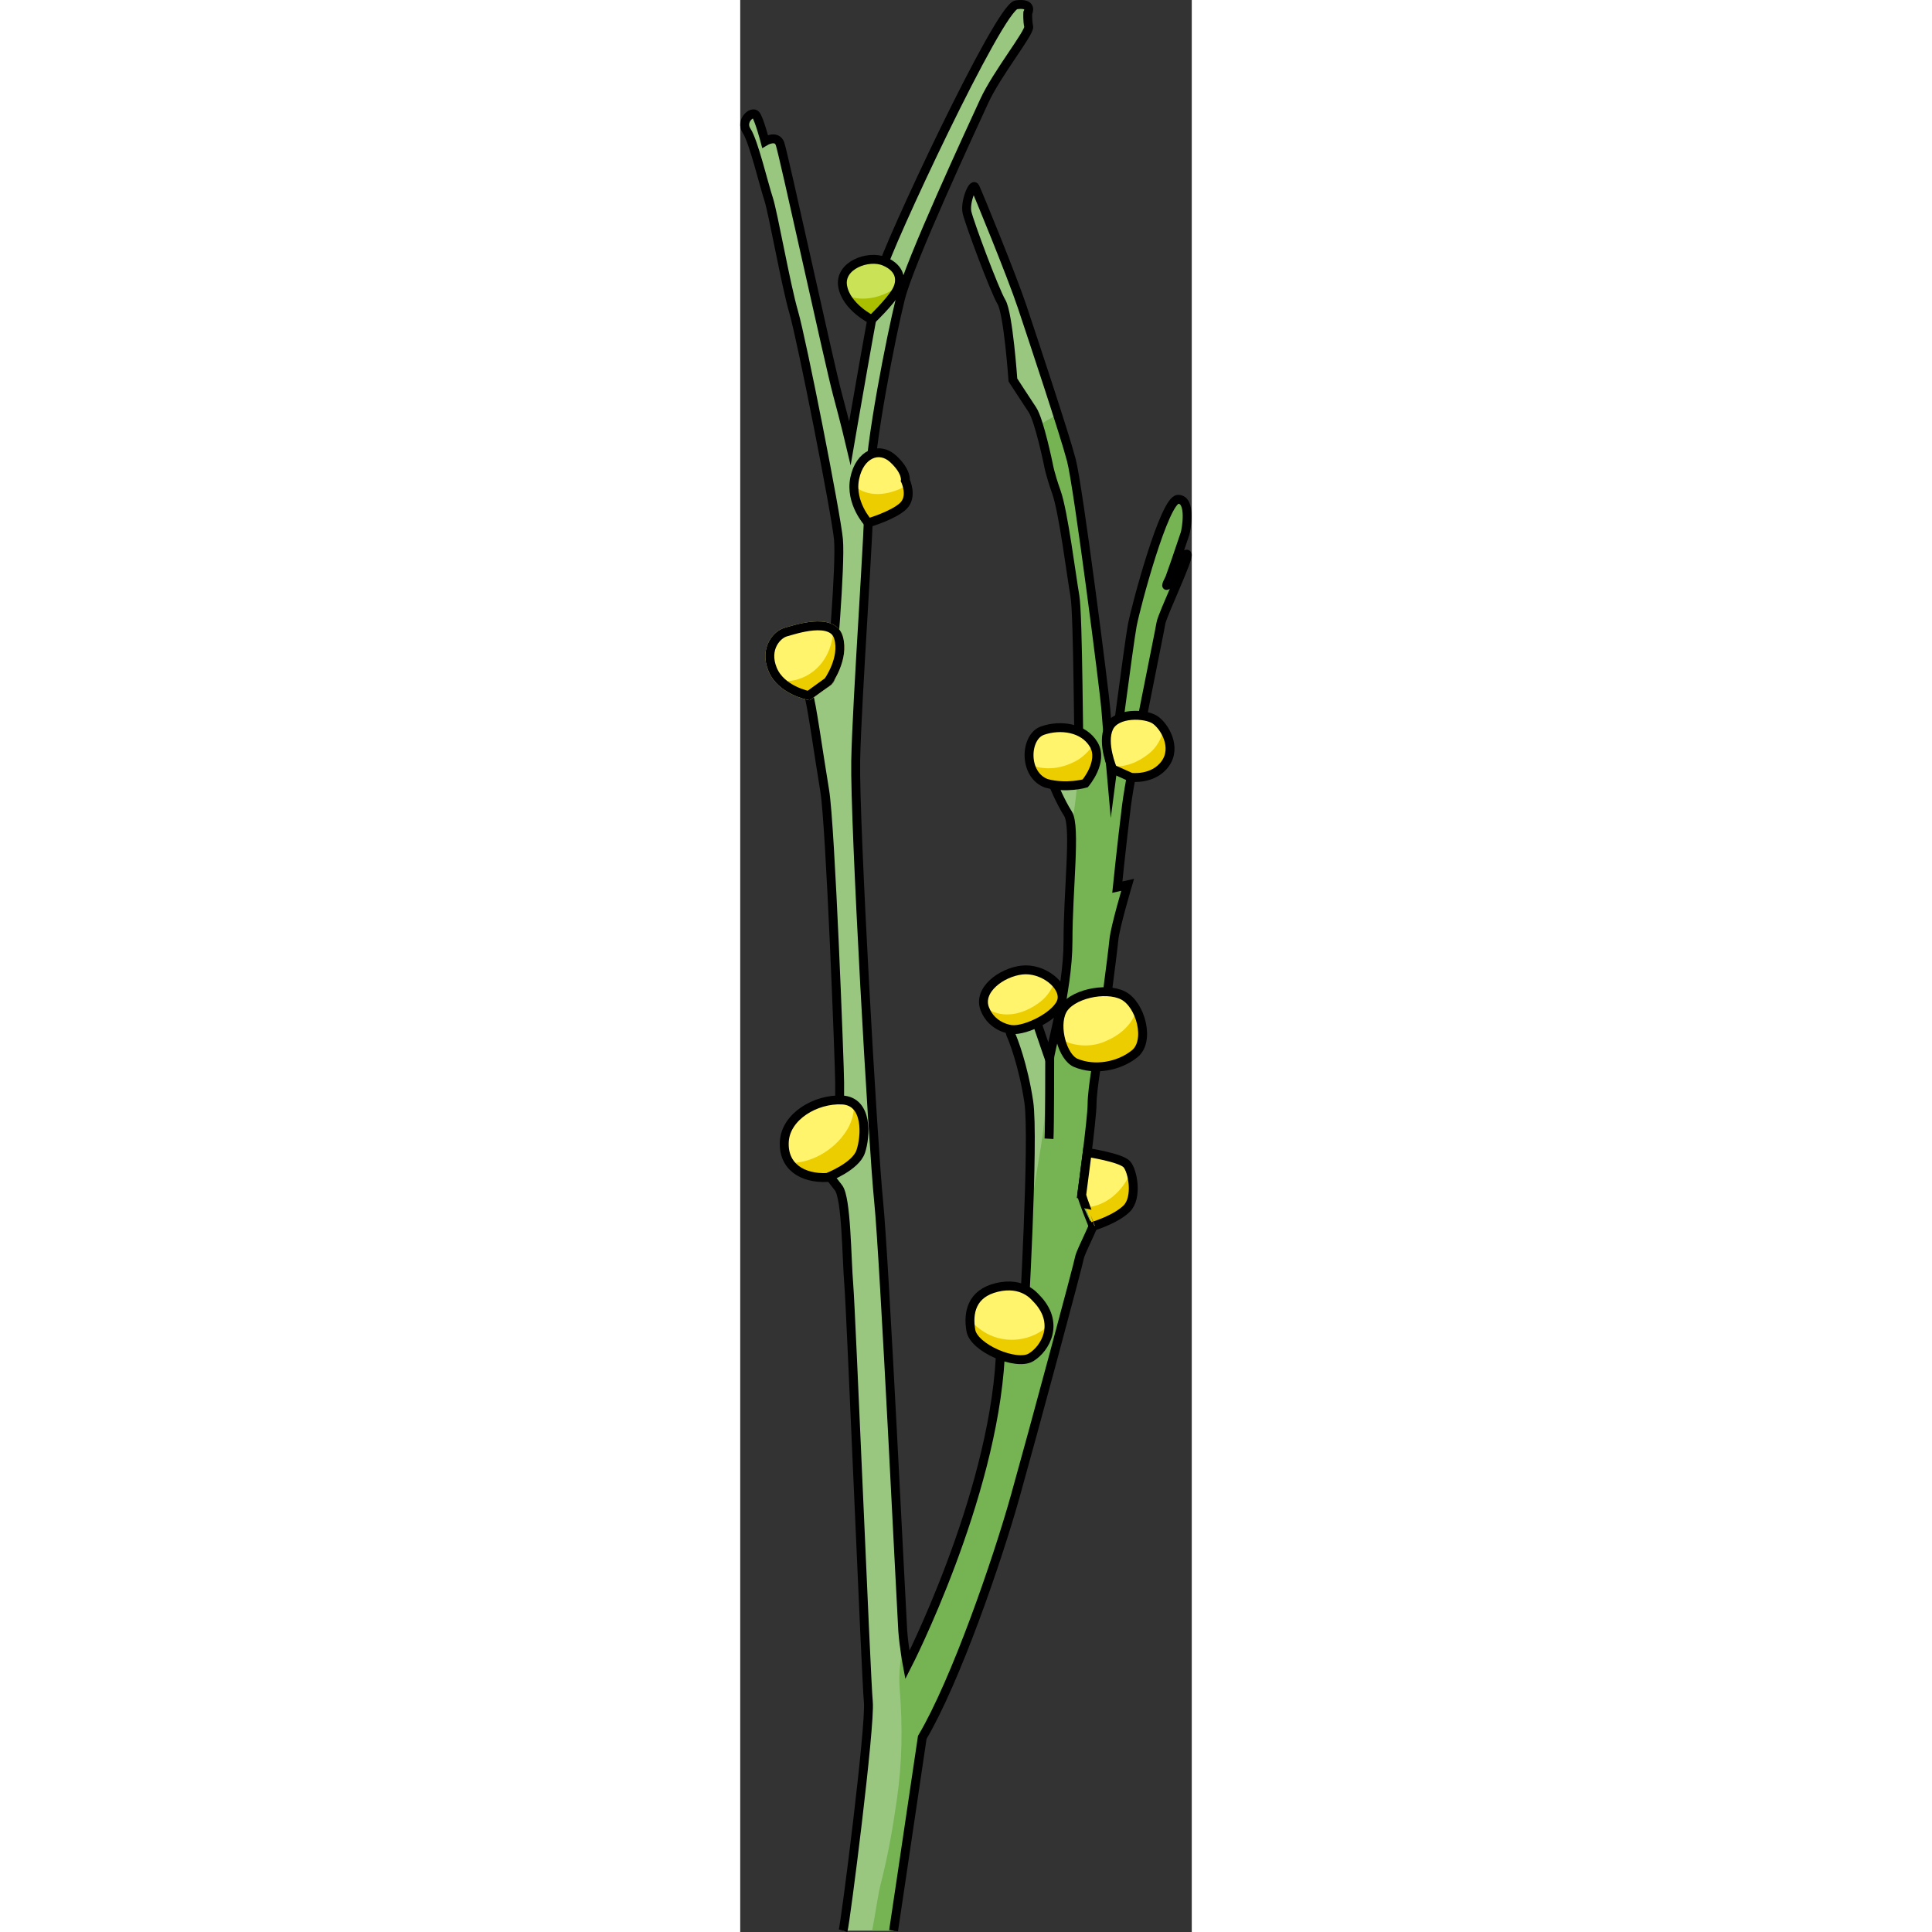 <?xml version="1.0" encoding="utf-8"?>
<!-- Created by: Science Figures, www.sciencefigures.org, Generator: Science Figures Editor -->
<!DOCTYPE svg PUBLIC "-//W3C//DTD SVG 1.1//EN" "http://www.w3.org/Graphics/SVG/1.1/DTD/svg11.dtd">
<svg version="1.1" id="Layer_1" xmlns="http://www.w3.org/2000/svg" xmlns:xlink="http://www.w3.org/1999/xlink" 
	 width="800px" height="800px" viewBox="0 0 50.726 217.037" enable-background="new 0 0 50.726 217.037"
	 xml:space="preserve">
<rect x="0" y="0" width="50.726" height="217.037" fill="#333333" stroke="none"/>
<g>
	<path fill="#99C780" d="M11.555,216.888c0.258-0.828,3.094-22.999,2.836-25.705s-1.934-43.697-2.191-46.791
		s-0.259-9.799-1.161-10.959s-0.902-1.16-0.902-1.16l1.031-3.222c0,0,0-5.802,0-7.477s-1.031-28.876-1.676-32.742
		S7.946,78.521,7.688,78.134s2.319-1.289,2.448-1.934s1.159-12.762,0.901-15.597c-0.257-2.835-4.125-22.429-5.026-25.522
		S3.692,23.868,3.176,22.321S1.5,15.876,0.727,14.716c-0.773-1.16,0.645-2.32,1.031-1.805s1.031,2.965,1.031,2.965
		s1.289-0.773,1.676,0.258s5.541,24.747,6.443,28.099s1.418,5.542,1.418,5.542s2.836-16.499,3.48-19.205S29.084,0.795,31.017,0.538
		s1.288,0.902,1.288,0.902s-0.051,0.902,0.104,1.547s-3.584,5.284-5.001,8.378s-8.378,18.045-9.409,22.17s-3.48,16.498-3.48,21.139
		s-1.418,23.979-1.547,30.81s1.935,43.183,2.579,49.498s2.577,46.405,2.706,48.21s0.516,3.867,0.516,3.867
		s9.539-18.612,10.441-34.569c1.934-2.682,2.578-3.197,2.578-3.197s1.244-21.398,0.622-25.523s-1.782-7.089-2.04-7.604
		s1.16-1.934,1.16-1.934l1.054-1.547c0,0,2.299,6.83,2.17,6.314s2.063-7.476,2.063-13.276s0.902-12.89,0-14.308
		s-1.676-3.352-1.676-3.352l1.547-1.288c0,0,1.546-0.391,1.417-1.164s-0.129-16.498-0.516-18.689s-1.289-9.412-2.063-11.603
		s-0.902-3.093-0.902-3.093s-1.03-5.027-1.804-6.188s-2.191-3.351-2.191-3.351s-0.517-7.478-1.289-8.766s-3.608-8.895-3.866-10.054
		s0.645-3.351,0.902-2.835s4.124,9.924,5.284,13.404s4.769,14.309,5.542,17.272s3.738,26.165,3.867,27.97s0.645,7.604,0.645,7.604
		s1.934-14.951,2.32-17.014s3.609-14.179,5.156-14.179c1.546,0,0.902,3.48,0.773,3.867s-2.063,6.187-2.063,5.8
		s2.031-3.866,2.305-3.479c0.272,0.387-2.82,6.831-2.949,7.733s-3.352,16.37-3.867,20.495s-1.031,9.152-1.031,9.152l1.16-0.258
		c0,0-1.418,4.769-1.547,6.187s-1.417,11.251-1.546,11.813s-0.902,4.943-0.902,6.619s-1.161,10.186-1.161,10.186
		s1.934,0.516,1.934,1.547s-2.063,4.769-2.191,5.542s-5.155,19.466-7.218,26.813s-6.703,20.754-10.44,27.069
		c-1.805,12.245-3.223,21.712-3.223,21.712"/>
	<path fill="#75B353" d="M38.366,134.206c0,0,1.161-8.51,1.161-10.186s0.773-6.058,0.902-6.619s1.417-10.395,1.546-11.813
		s1.547-6.187,1.547-6.187l-1.16,0.258c0,0,0.516-5.027,1.031-9.152s3.738-19.593,3.867-20.495s3.222-7.347,2.949-7.733
		c-0.202-0.286-1.363,1.538-1.956,2.667c0.563-1.537,1.619-4.705,1.714-4.987c0.129-0.387,0.772-3.867-0.773-3.867
		c-1.547,0-4.77,12.116-5.156,14.179s-2.32,17.014-2.32,17.014s-0.516-5.8-0.645-7.604s-3.094-25.006-3.867-27.97
		c-0.26-0.999-0.846-2.897-1.548-5.1c-0.759,0.333-1.479,0.739-2.119,1.229c0.575,1.882,1.089,4.387,1.089,4.387
		s0.129,0.902,0.902,3.093s1.676,9.411,2.063,11.603s0.387,17.916,0.516,18.689c0.031,0.185-0.037,0.346-0.154,0.487
		c-0.082,2.275-0.307,4.593-0.793,6.757c0.24,2.713-0.341,8.203-0.341,12.867c0,5.801-2.191,12.761-2.063,13.276
		c0.033,0.133-0.097-0.229-0.306-0.832c-0.09,1.617-0.156,3.241-0.156,4.88c0,4.068-0.924,7.62-1.451,11.585
		c-0.199,1.488-0.363,2.961-0.549,4.427c-0.227,5.468-0.504,10.234-0.504,10.234s-0.645,0.516-2.578,3.197
		c-0.902,15.957-10.441,34.569-10.441,34.569s-0.211-1.129-0.373-2.446c-0.413,1.664-0.623,3.36-0.487,5.079
		c0.339,4.308,0.29,8.281-0.332,12.582c-0.451,3.124-0.985,6.186-1.774,9.257c-0.362,1.414-0.613,3.472-0.992,5.358h2.414
		c0,0,1.418-9.467,3.223-21.712c3.737-6.315,8.378-19.723,10.44-27.069s7.089-26.039,7.218-26.813s2.191-4.511,2.191-5.542
		S38.366,134.206,38.366,134.206z"/>
	<path fill="none" stroke="#000000" stroke-miterlimit="10" d="M11.555,216.888c0.258-0.828,3.094-22.999,2.836-25.705
		s-1.934-43.697-2.191-46.791s-0.259-9.799-1.161-10.959s-0.902-1.16-0.902-1.16l1.031-3.222c0,0,0-5.802,0-7.477
		s-1.031-28.876-1.676-32.742S7.946,78.521,7.688,78.134s2.319-1.289,2.448-1.934s1.159-12.762,0.901-15.597
		c-0.257-2.835-4.125-22.429-5.026-25.522S3.692,23.868,3.176,22.321S1.5,15.876,0.727,14.716c-0.773-1.16,0.645-2.32,1.031-1.805
		s1.031,2.965,1.031,2.965s1.289-0.773,1.676,0.258s5.541,24.747,6.443,28.099s1.418,5.542,1.418,5.542s2.836-16.499,3.48-19.205
		S29.084,0.795,31.017,0.538s1.288,0.902,1.288,0.902s-0.051,0.902,0.104,1.547s-3.584,5.284-5.001,8.378s-8.378,18.045-9.409,22.17
		s-3.48,16.498-3.48,21.139s-1.418,23.979-1.547,30.81s1.935,43.183,2.579,49.498s2.577,46.405,2.706,48.21s0.516,3.867,0.516,3.867
		s9.539-18.612,10.441-34.569c1.934-2.682,2.578-3.197,2.578-3.197s1.244-21.398,0.622-25.523s-1.782-7.089-2.04-7.604
		s1.16-1.934,1.16-1.934l1.054-1.547c0,0,2.299,6.83,2.17,6.314s2.063-7.476,2.063-13.276s0.902-12.89,0-14.308
		s-1.676-3.352-1.676-3.352l1.547-1.288c0,0,1.546-0.391,1.417-1.164s-0.129-16.498-0.516-18.689s-1.289-9.412-2.063-11.603
		s-0.902-3.093-0.902-3.093s-1.03-5.027-1.804-6.188s-2.191-3.351-2.191-3.351s-0.517-7.478-1.289-8.766s-3.608-8.895-3.866-10.054
		s0.645-3.351,0.902-2.835s4.124,9.924,5.284,13.404s4.769,14.309,5.542,17.272s3.738,26.165,3.867,27.97s0.645,7.604,0.645,7.604
		s1.934-14.951,2.32-17.014s3.609-14.179,5.156-14.179c1.546,0,0.902,3.48,0.773,3.867s-2.063,6.187-2.063,5.8
		s2.031-3.866,2.305-3.479c0.272,0.387-2.82,6.831-2.949,7.733s-3.352,16.37-3.867,20.495s-1.031,9.152-1.031,9.152l1.16-0.258
		c0,0-1.418,4.769-1.547,6.187s-1.417,11.251-1.546,11.813s-0.902,4.943-0.902,6.619s-1.161,10.186-1.161,10.186
		s1.934,0.516,1.934,1.547s-2.063,4.769-2.191,5.542s-5.155,19.466-7.218,26.813s-6.703,20.754-10.44,27.069
		c-1.805,12.245-3.223,21.712-3.223,21.712"/>
	<path fill="#FFF46B" d="M9.779,132.278c0,0,3.171-1.206,3.752-2.903s0.849-5.673-2.099-5.807c-2.948-0.134-6.298,1.832-6.477,4.646
		S6.965,132.413,9.779,132.278z"/>
	<path fill="#ECCD00" d="M12.78,124.017c0.018,1.027-0.227,2.053-0.865,3.045c-1.424,2.212-3.959,3.593-6.322,3.593
		c0.826,1.154,2.371,1.71,4.187,1.623c0,0,3.171-1.206,3.752-2.903C14.001,128,14.266,125.128,12.78,124.017z"/>
	<path fill="none" stroke="#000000" stroke-miterlimit="10" d="M9.779,132.278c0,0,3.171-1.206,3.752-2.903s0.849-5.673-2.099-5.807
		c-2.948-0.134-6.298,1.832-6.477,4.646S6.965,132.413,9.779,132.278z"/>
	<path fill="#FFF46B" d="M30.442,115.655c0,0-2.148-0.206-2.966-2.319s1.841-4.09,4.157-4.362c2.318-0.272,4.826,1.675,4.504,3.341
		S32.113,115.861,30.442,115.655z"/>
	<path fill="#ECCD00" d="M35.303,110.291c-0.3,0.852-0.802,1.623-1.563,2.223c-1.42,1.12-3.412,1.869-5.227,1.186
		c-0.391-0.146-0.746-0.317-1.079-0.507c0.015,0.048,0.022,0.096,0.041,0.144c0.817,2.113,2.966,2.319,2.966,2.319
		c1.671,0.206,5.373-1.675,5.695-3.341C36.27,111.628,35.918,110.897,35.303,110.291z"/>
	<path fill="#FFF46B" d="M37.7,119.402c-1.467-0.616-2.456-4.022-1.535-5.862c0.922-1.84,4.875-2.727,6.852-1.704
		s3.066,5.113,1.295,6.544S39.813,120.289,37.7,119.402z"/>
	<path fill="#ECCD00" d="M44.522,113.47c-0.553,1.758-1.946,2.875-3.635,3.566c-1.607,0.658-3.451,0.495-4.895-0.294
		c0.299,1.235,0.935,2.335,1.707,2.659c2.113,0.887,4.84,0.408,6.611-1.022C45.542,117.386,45.39,115.111,44.522,113.47z"/>
	<path fill="none" stroke="#000000" stroke-miterlimit="10" d="M30.442,115.655c0,0-2.148-0.206-2.966-2.319s1.841-4.09,4.157-4.362
		c2.318-0.272,4.826,1.675,4.504,3.341S32.113,115.861,30.442,115.655z"/>
	<path fill="none" stroke="#000000" stroke-miterlimit="10" d="M37.7,119.402c-1.467-0.616-2.456-4.022-1.535-5.862
		c0.922-1.84,4.875-2.727,6.852-1.704s3.066,5.113,1.295,6.544S39.813,120.289,37.7,119.402z"/>
	<path fill="#FFF46B" d="M38.366,134.206l0.615-4.741c0,0,3.762,0.572,4.443,1.322s1.227,3.749,0,4.976s-3.783,1.991-3.783,1.991
		S38.331,134.478,38.366,134.206z"/>
	<path fill="#ECCD00" d="M38.823,135.634c0.366,0.988,0.818,2.119,0.818,2.119s2.557-0.765,3.783-1.991
		c0.932-0.932,0.84-2.882,0.443-4.097C42.987,133.819,41.094,135.503,38.823,135.634z"/>
	<path fill="none" stroke="#000000" stroke-miterlimit="10" d="M38.366,134.206l0.615-4.741c0,0,3.762,0.572,4.443,1.322
		s1.227,3.749,0,4.976s-3.783,1.991-3.783,1.991S38.331,134.478,38.366,134.206z"/>
	<path fill="#FFF46B" d="M33.202,145.784c-0.174-0.174-1.5-1.841-4.362-1.159s-3.272,2.863-2.931,4.84
		c0.34,1.977,5.111,4.004,6.747,3.024S35.996,148.579,33.202,145.784z"/>
	<path fill="#ECCD00" d="M27.688,149.798c-0.686-0.376-1.334-0.903-1.879-1.526c-0.005,0.396,0.031,0.799,0.1,1.192
		c0.34,1.977,5.111,4.004,6.747,3.024c1.026-0.614,2.077-1.996,2.03-3.63C32.84,150.62,29.938,151.032,27.688,149.798z"/>
	<path fill="none" stroke="#000000" stroke-miterlimit="10" d="M33.202,145.784c-0.174-0.174-1.5-1.841-4.362-1.159
		s-3.272,2.863-2.931,4.84c0.34,1.977,5.111,4.004,6.747,3.024S35.996,148.579,33.202,145.784z"/>
	<path fill="none" stroke="#FFF46B" stroke-miterlimit="10" d="M9.874,76.554c0,0,1.864-2.583,1.167-4.937s-4.967-0.872-5.926-0.61
		s-2.44,1.831-1.481,4.184s4.055,2.943,4.055,2.943L9.874,76.554z"/>
	<path fill="#FFF46B" d="M9.874,76.554c0,0,1.864-2.583,1.167-4.937s-4.967-0.872-5.926-0.61s-2.44,1.831-1.481,4.184
		s4.055,2.943,4.055,2.943L9.874,76.554z"/>
	<path fill="#ECCD00" d="M11.041,71.618c-0.112-0.38-0.325-0.651-0.595-0.853c-0.078,1.985-0.959,3.913-2.74,4.999
		c-1.026,0.625-2.122,0.837-3.174,0.74c1.283,1.268,3.156,1.63,3.156,1.63l2.186-1.58C9.874,76.554,11.738,73.971,11.041,71.618z"/>
	<path fill="#FFF46B" d="M14.383,58.736c0,0-2.084-2.254-1.521-5.004s2.75-3.625,4.313-2.188s1.375,2.438,1.375,2.438
		s0.875,1.813-0.25,2.875S14.383,58.736,14.383,58.736z"/>
	<path fill="#ECCD00" d="M18.256,54.777c-1.596,0.785-3.56,1.108-5.143,0.049c-0.121-0.081-0.229-0.174-0.34-0.263
		c-0.061,2.358,1.609,4.173,1.609,4.173s2.791-0.816,3.916-1.879c0.751-0.709,0.611-1.741,0.436-2.356
		C18.576,54.603,18.417,54.699,18.256,54.777z"/>
	<path fill="#C9E256" d="M14.772,35.905c0,0-2.859-1.405-3.266-3.748c-0.408-2.343,2.882-3.573,4.717-2.788s2.005,2.21,1.258,3.433
		S14.772,35.905,14.772,35.905z"/>
	<path fill="#A9BF00" d="M16.838,32.73c-1.485,0.805-3.422,1.16-5.003,0.401c0.866,1.751,2.937,2.773,2.937,2.773
		s1.962-1.881,2.709-3.104c0.146-0.239,0.245-0.487,0.315-0.736C17.5,32.312,17.187,32.541,16.838,32.73z"/>
	<path fill="none" stroke="#000000" stroke-miterlimit="10" d="M9.874,76.554c0,0,1.864-2.583,1.167-4.937s-4.967-0.872-5.926-0.61
		s-2.44,1.831-1.481,4.184s4.055,2.943,4.055,2.943L9.874,76.554z"/>
	<path fill="#FFF46B" d="M38.756,88.001c0,0,2.091-2.441,0.958-4.358s-3.747-2.266-5.752-1.568s-2.179,4.969,0.437,5.927
		C36.665,88.611,38.756,88.001,38.756,88.001z"/>
	<path fill="#ECCD00" d="M39.686,83.606c-0.506,0.799-1.232,1.487-2.014,1.904c-1.357,0.723-2.867,1.003-4.379,0.635
		c-0.243-0.06-0.477-0.143-0.705-0.239c0.25,0.921,0.836,1.738,1.811,2.096c2.266,0.609,4.357,0,4.357,0s2.091-2.441,0.958-4.358
		C39.706,83.629,39.694,83.62,39.686,83.606z"/>
	<path fill="none" stroke="#000000" stroke-miterlimit="10" d="M38.756,88.001c0,0,2.091-2.441,0.958-4.358
		s-3.747-2.266-5.752-1.568s-2.179,4.969,0.437,5.927C36.665,88.611,38.756,88.001,38.756,88.001z"/>
	<path fill="#FFF46B" d="M41.833,86.391c0,0-1.25-2.892-0.42-4.647s4.111-1.598,5.18-0.886c1.066,0.712,2.49,3.084,1.146,4.942
		c-1.345,1.858-3.837,1.523-3.837,1.523L41.833,86.391z"/>
	<path fill="#ECCD00" d="M47.59,81.93c-0.288,1.06-0.793,2.034-1.704,2.753c-1.22,0.964-2.651,1.553-4.179,1.386
		c0.074,0.201,0.125,0.322,0.125,0.322l2.069,0.933c0,0,2.492,0.335,3.837-1.523C48.667,84.516,48.274,82.987,47.59,81.93z"/>
	<path fill="none" stroke="#000000" stroke-miterlimit="10" d="M41.833,86.391c0,0-1.25-2.892-0.42-4.647s4.111-1.598,5.18-0.886
		c1.066,0.712,2.49,3.084,1.146,4.942c-1.345,1.858-3.837,1.523-3.837,1.523L41.833,86.391z"/>
	<path fill="none" stroke="#000000" stroke-miterlimit="10" d="M14.383,58.736c0,0-2.084-2.254-1.521-5.004s2.75-3.625,4.313-2.188
		s1.375,2.438,1.375,2.438s0.875,1.813-0.25,2.875S14.383,58.736,14.383,58.736z"/>
	<path fill="none" stroke="#000000" stroke-miterlimit="10" d="M14.772,35.905c0,0-2.859-1.405-3.266-3.748
		c-0.408-2.343,2.882-3.573,4.717-2.788s2.005,2.21,1.258,3.433S14.772,35.905,14.772,35.905z"/>
	<path fill="none" stroke="#000000" stroke-miterlimit="10" d="M34.764,118.792c0,0,0.004,7.759-0.075,9.133"/>
</g>
</svg>